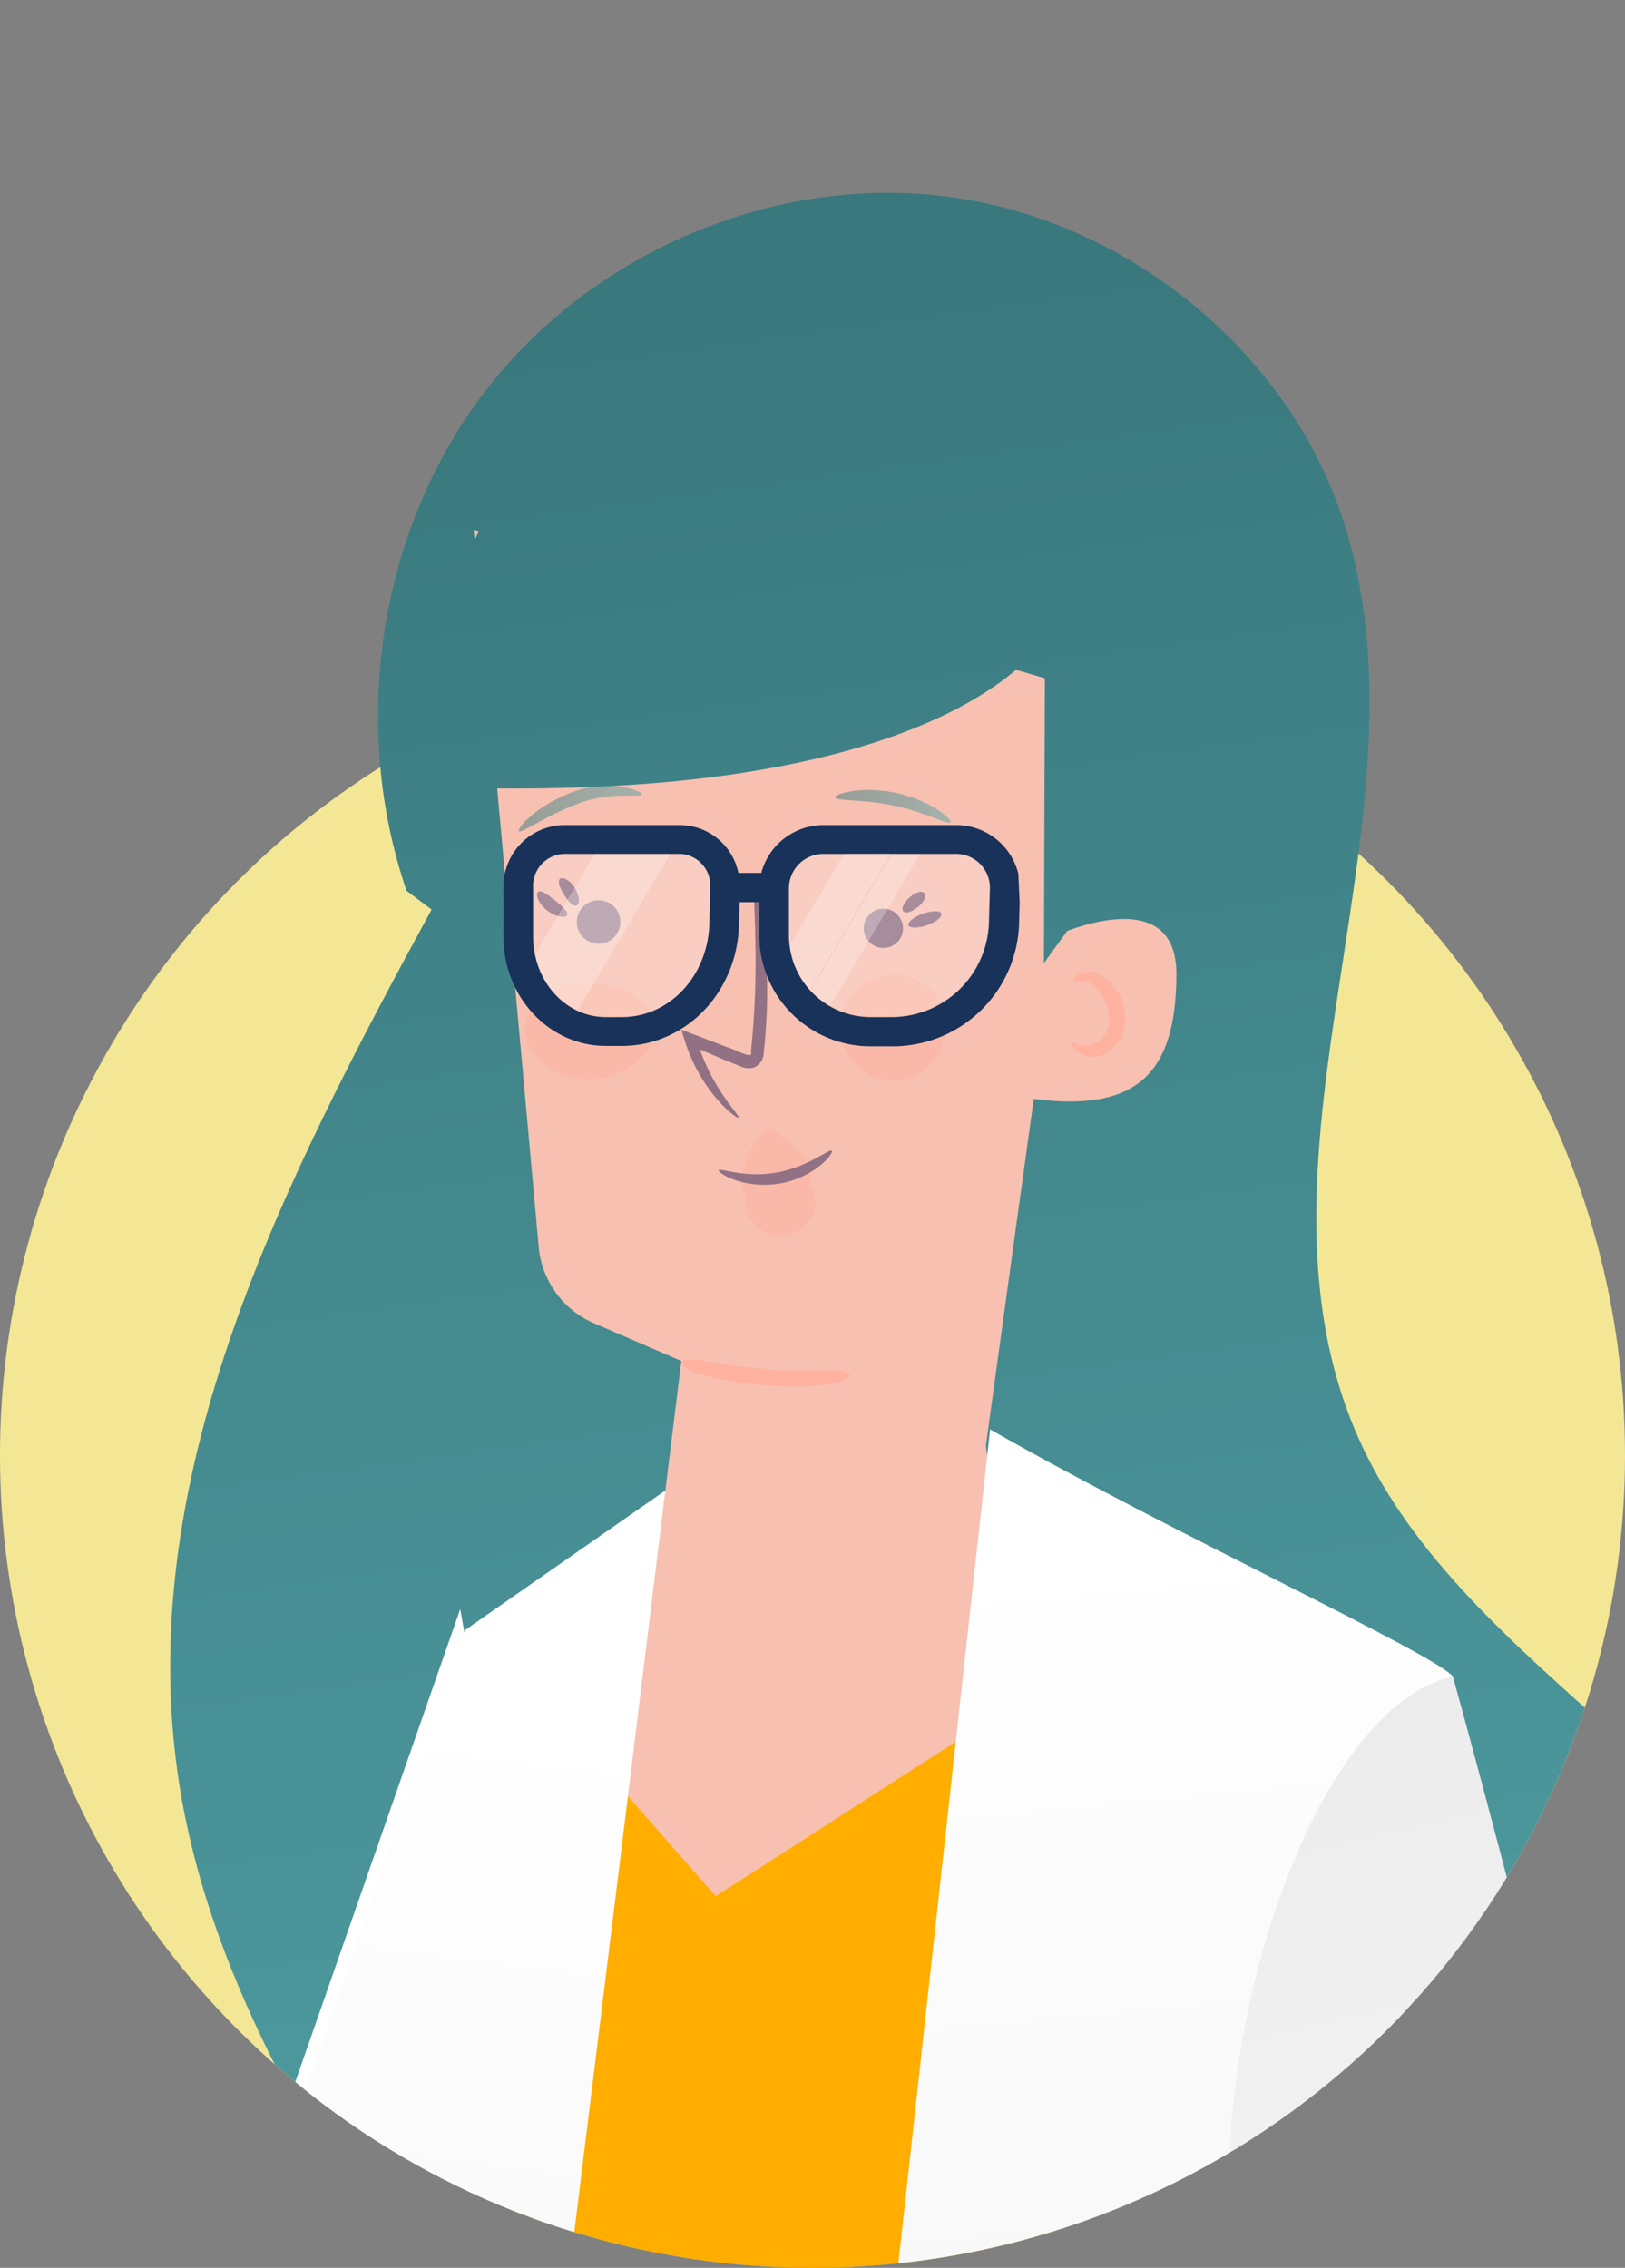 <svg id="content" xmlns="http://www.w3.org/2000/svg" xmlns:xlink="http://www.w3.org/1999/xlink" viewBox="0 0 160.66 224.2"><rect x="0" y="0" width="160.66" height="224.2" fill="#808080" stroke="none"/><defs><style>.cls-1{fill:none;}.cls-2{fill:#f3e795;}.cls-3{clip-path:url(#clip-path);}.cls-4{fill:url(#Dégradé_sans_nom_56);}.cls-5{fill:#f7c0b1;}.cls-6{fill:#feb29f;}.cls-7{fill:url(#Dégradé_sans_nom_56-2);}.cls-8{fill:url(#Dégradé_sans_nom_51);}.cls-9{fill:#ffae00;}.cls-10{fill:url(#Dégradé_sans_nom_51-2);}.cls-11{fill:url(#Dégradé_sans_nom_51-3);}.cls-12{opacity:0.5;}.cls-13{fill:url(#Dégradé_sans_nom_56-3);}.cls-14{fill:#2c2156;}.cls-15{fill:url(#Dégradé_sans_nom_56-4);}.cls-16{fill:#183259;}.cls-17,.cls-18{fill:#fff;}.cls-17{opacity:0.4;}.cls-18{opacity:0.2;}.cls-19{fill:url(#Dégradé_sans_nom_51-4);}</style><clipPath id="clip-path"><path class="cls-1" d="M160.66,143.87A80.33,80.33,0,0,1,0,143.87C0,99.51,36,0,80.33,0S160.66,99.51,160.66,143.87Z"/></clipPath><linearGradient id="Dégradé_sans_nom_56" x1="78.13" y1="28.59" x2="108.8" y2="250.76" gradientUnits="userSpaceOnUse"><stop offset="0" stop-color="#39787d"/><stop offset="1" stop-color="#52a2a7"/></linearGradient><linearGradient id="Dégradé_sans_nom_56-2" x1="72.19" y1="29.41" x2="102.87" y2="251.58" xlink:href="#Dégradé_sans_nom_56"/><linearGradient id="Dégradé_sans_nom_51" x1="-58.13" y1="321.61" x2="-4.27" y2="288.38" gradientTransform="translate(74.35 -68.39) rotate(6.66)" gradientUnits="userSpaceOnUse"><stop offset="0" stop-color="#e6e5e5"/><stop offset="1" stop-color="#fff"/></linearGradient><linearGradient id="Dégradé_sans_nom_51-2" x1="97.17" y1="483.38" x2="40.2" y2="219.55" xlink:href="#Dégradé_sans_nom_51"/><linearGradient id="Dégradé_sans_nom_51-3" x1="-0.54" y1="498.96" x2="2.22" y2="238.65" xlink:href="#Dégradé_sans_nom_51"/><linearGradient id="Dégradé_sans_nom_56-3" x1="51.29" y1="79.91" x2="63.49" y2="79.91" xlink:href="#Dégradé_sans_nom_56"/><linearGradient id="Dégradé_sans_nom_56-4" x1="82.52" y1="79.73" x2="93.97" y2="79.73" xlink:href="#Dégradé_sans_nom_56"/><linearGradient id="Dégradé_sans_nom_51-4" x1="45.98" y1="180.93" x2="119.02" y2="386.98" xlink:href="#Dégradé_sans_nom_51"/></defs><circle class="cls-2" cx="80.33" cy="143.87" r="80.33"/><g class="cls-3"><path class="cls-4" d="M40.19,88.06c-5.62-16.5-2.76-35.7,7.83-49.45S76.74,17.14,94,19.49s33,14.9,38.61,31.4c9.95,29.25-10.87,63,1.7,91.28,10.53,23.61,41.22,34.87,48.18,59.75,4.58,16.38-2.77,33.79-.68,50.65,1.54,12.44,8.18,24.37,6.68,36.79C186.4,307,167.48,319,149.62,318.63s-34.26-10.06-48.14-21.36C77.84,278,58.93,253.67,41.89,228.44c-11-16.31-21.58-33.72-24.33-53.15-4.24-30,10.67-58.86,25.11-85.37"/><path class="cls-5" d="M46.84,52.4l6.42,70.87a9.11,9.11,0,0,0,5.47,7.55l8.63,3.73-1.58,12.8L55.9,189.71l48.44.57-6.87-47.35s10-72.76,10.41-74.12S46.84,52.4,46.84,52.4Z"/><path class="cls-5" d="M104,92.65s12.35-5.9,12.31,3.69-3.7,13.69-14.19,12.29"/><path class="cls-6" d="M106,103.13c.16-.14.76.38,1.76.21a2.5,2.5,0,0,0,1.9-2.77,4.51,4.51,0,0,0-1.86-3.38c-.87-.41-1.5.06-1.66-.07s.32-1.28,2-1a4.8,4.8,0,0,1,3.1,4.35c.24,2.34-1.85,4.26-3.45,4S105.8,103.19,106,103.13Z"/><path class="cls-7" d="M44.76,77.86c49.69,1.46,58.56-14.79,58.56-14.79l-.11,32.14,4.61-6.36L111.64,68,52.27,40.29,43,63.12"/><path class="cls-6" d="M84,135.94c-.06.89-3.82,1.34-8.39,1s-8.22-1.33-8.15-2.22,3.82.33,8.39.66S84,135.06,84,135.94Z"/><path class="cls-5" d="M14.62,238.82l-61.51-25.73s-4.72-11.27-7.19-13.74-6.5-4.31-8-6.44-3.7-7.27-4.53-7-2.54,3.86-1,7.6A28.66,28.66,0,0,0-64,200.08c.79,1.19-2,11.38-1.73,16.59s-.62,7.79,2.63,9.44,5.4-.31,8.74,1,78.09,49.39,80.34,48.08,7.88-9.88,7.88-9.88Z"/><path class="cls-8" d="M45.5,159.08,18.55,236.34l-20.77.89S-8,240.63-.69,274.92l30.37.25,28.76-44Z"/><path class="cls-9" d="M106.19,164.67,70.76,187.46,55.43,170,30.77,363.5S77,380.36,104,365.77Z"/><path class="cls-10" d="M97.89,141.31l-34.1,310s44.15.48,80.87-16.81c0,0-10.14-90.41-26.55-123.27,0,0,27.3-143.26,25.53-145.49S115.25,151.26,97.89,141.31Z"/><path class="cls-11" d="M65.78,147.35S38.66,369.87,27.71,449.25L7.05,438.35,33.23,233.41S27.88,216,28.47,212.53,46,161.14,46,161.14Z"/><g class="cls-12"><path class="cls-13" d="M63.48,78.56c-.12.35-3-.38-6.29.87s-5.65,3-5.88,2.72,1.84-2.6,5.47-3.91S63.7,78.27,63.48,78.56Z"/><path class="cls-14" d="M61.33,91.18A2.15,2.15,0,1,1,59.18,89,2.14,2.14,0,0,1,61.33,91.18Z"/><path class="cls-14" d="M89.28,91.78a1.94,1.94,0,1,1-1.93-1.94A1.94,1.94,0,0,1,89.28,91.78Z"/><path class="cls-15" d="M94,81.3c-.2.3-2.5-1-5.62-1.66s-5.74-.43-5.8-.8,2.67-1.18,6.07-.44S94.17,81.05,94,81.3Z"/><path class="cls-6" d="M64.65,101.76c-.1,2.62-2.89,4.83-6.23,4.92s-6.25-2-6.5-4.56,2.54-4.81,6.23-4.92S64.75,99.15,64.65,101.76Z"/><path class="cls-6" d="M93.48,101.39a5.22,5.22,0,1,1-5-5A5,5,0,0,1,93.48,101.39Z"/><path class="cls-6" d="M79.55,114.46a3.46,3.46,0,1,1-6.17,1.34c.7-2.22,1.71-3.9,2.35-4.09S78,112.73,79.55,114.46Z"/><path class="cls-6" d="M79.93,116.65A3.46,3.46,0,1,1,73.76,118c.71-2.22,1.71-3.9,2.34-4.09S78.37,114.93,79.93,116.65Z"/><path class="cls-14" d="M73,110.49c-.07.08-.87-.45-2-1.69a16.6,16.6,0,0,1-3.3-5.92l-.35-1.09,1.16.44,3.29,1.26c1.1.34,2.76,1.35,2.44.46,1-9.1,0-16.61.4-16.64.16,0,.62,1.81.94,4.86a58.46,58.46,0,0,1-.08,12,1.62,1.62,0,0,1-.88,1.34,1.86,1.86,0,0,1-1.38-.08l-1.86-.75L68,103.22l.81-.66C70.3,107.73,73.27,110.3,73,110.49Z"/><path class="cls-14" d="M82.24,113.77c.28.13-1.61,2.65-5.19,3.24s-6.18-1.11-6-1.33,2.64.81,5.79.23S82,113.53,82.24,113.77Z"/><path class="cls-14" d="M56.07,90.46c-.11.32-1.08.25-2-.47s-1.14-1.65-.85-1.83.94.28,1.65.85S56.2,90.13,56.07,90.46Z"/><path class="cls-14" d="M57,89.52c-.33.12-.81-.39-1.23-1.06s-.67-1.32-.42-1.57,1,.1,1.49.9S57.34,89.41,57,89.52Z"/><path class="cls-14" d="M91.39,88.3c.23.26,0,.87-.63,1.37s-1.22.68-1.45.42.06-.88.63-1.38S91.16,88,91.39,88.3Z"/><path class="cls-14" d="M93.06,90.33c.11.33-.52.84-1.42,1.15s-1.72.28-1.83,0,.53-.84,1.42-1.15S93,90,93.06,90.33Z"/></g><path class="cls-16" d="M94.46,81.57h-13a6.35,6.35,0,0,0-6.19,4.73H73a5.92,5.92,0,0,0-5.68-4.73H55.67a6.06,6.06,0,0,0-5.89,6.2v4.86c0,5.94,4.53,10.77,10.11,10.77h1.59c6.32,0,11.41-5.29,11.58-12l.06-2.21h1.95v3.48a11,11,0,0,0,11.1,10.77H88a12.52,12.52,0,0,0,12.75-12l.06-2.21-.13-2.85A6.32,6.32,0,0,0,94.46,81.57ZM70.13,91.29c-.14,5.19-3.93,9.26-8.65,9.26H59.89c-4,0-7.17-3.56-7.17-7.92V87.77a3.17,3.17,0,0,1,3-3.35H67.32a3.13,3.13,0,0,1,2.9,3.29Zm27.63,0A9.64,9.64,0,0,1,88,100.55H86.17A8.06,8.06,0,0,1,78,92.63V87.77a3.41,3.41,0,0,1,3.46-3.35h13a3.35,3.35,0,0,1,3.4,3.28Z"/><path class="cls-17" d="M58.75,84.42,52.89,94.3a8.08,8.08,0,0,0,2.21,4.18l8.35-14.06Z"/><path class="cls-18" d="M55.67,84.42a3.17,3.17,0,0,0-3,3.35v4.86a8.37,8.37,0,0,0,.17,1.67l5.86-9.88Z"/><path class="cls-17" d="M55.1,98.48a7.46,7.46,0,0,0,2,1.43l9.2-15.49H63.45Z"/><path class="cls-18" d="M57.08,99.91a6.51,6.51,0,0,0,2.81.64h1.59c4.72,0,8.51-4.07,8.65-9.26l.09-3.58a3.13,3.13,0,0,0-2.9-3.29h-1"/><path class="cls-17" d="M83.45,84.42l-5.35,9a7.71,7.71,0,0,0,2,4.47l8-13.49Z"/><path class="cls-17" d="M88.15,84.42l-8,13.49a8,8,0,0,0,1.93,1.52l8.91-15Z"/><path class="cls-18" d="M81.47,84.42A3.41,3.41,0,0,0,78,87.77v4.86a7.17,7.17,0,0,0,.09.81l5.35-9Z"/><path class="cls-18" d="M94.46,84.42H91l-8.91,15a8.25,8.25,0,0,0,4.1,1.12H88a9.64,9.64,0,0,0,9.81-9.26l.1-3.59A3.35,3.35,0,0,0,94.46,84.42Z"/><path class="cls-19" d="M143.64,165.74s18.68,66.93,30.14,127.43l-66.51,3.65L97.05,262.45s32.14-.75,43.44-1.43l-18.94-43.38C120.85,197.28,130.6,168.66,143.64,165.74Z"/></g></svg>